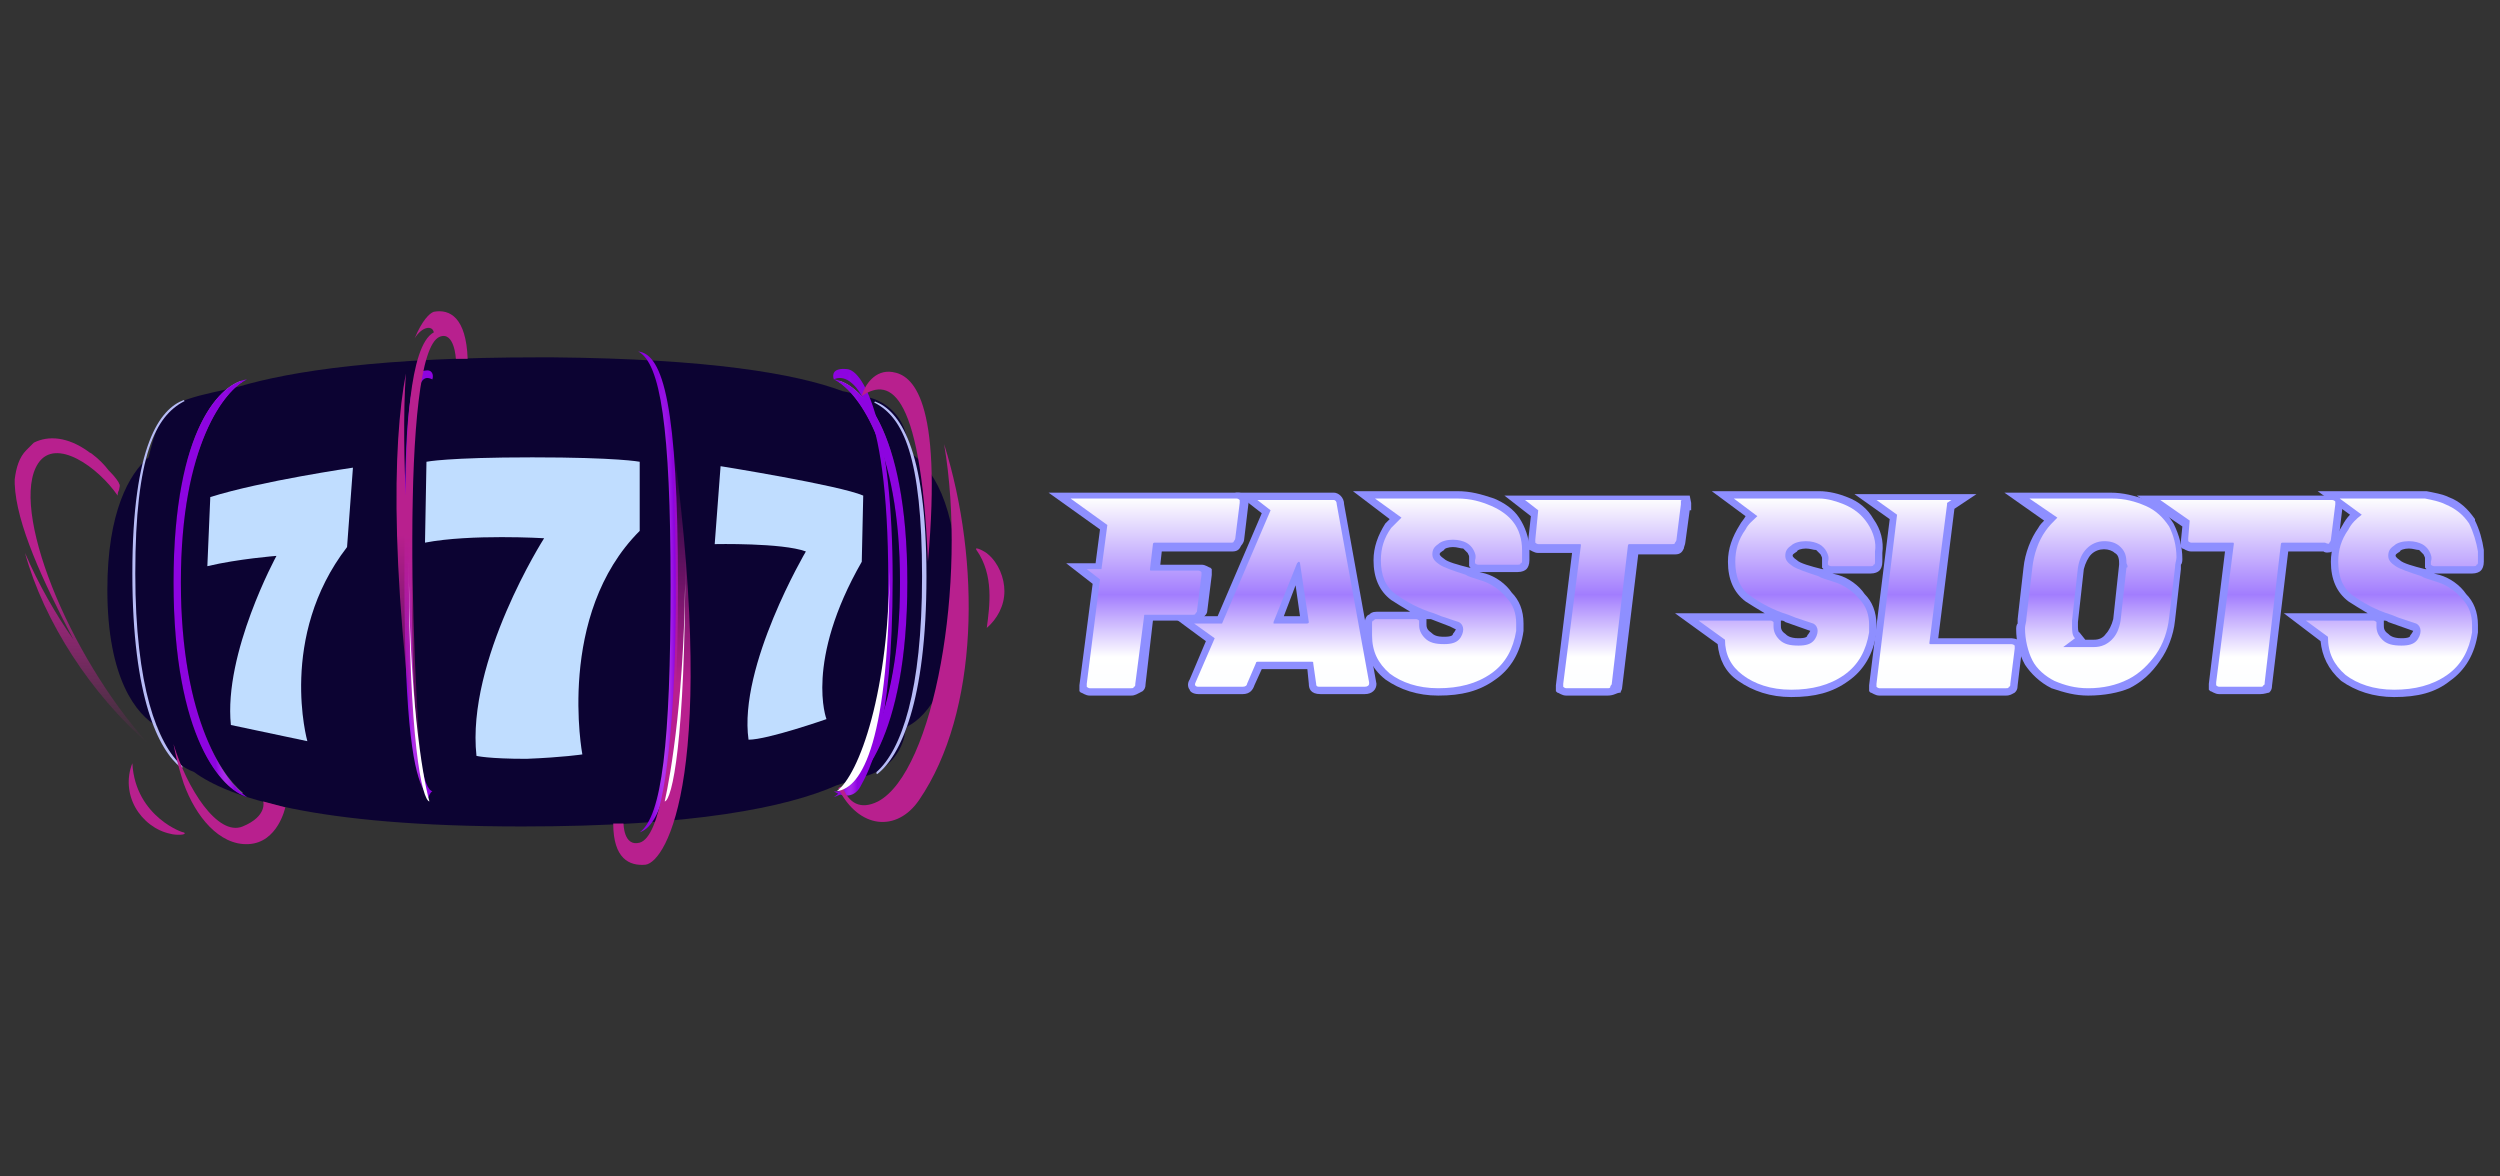 <?xml version="1.0" encoding="iso-8859-1"?>
<!-- Generator: Adobe Illustrator 27.0.0, SVG Export Plug-In . SVG Version: 6.00 Build 0)  -->
<!DOCTYPE svg PUBLIC "-//W3C//DTD SVG 1.1//EN" "http://www.w3.org/Graphics/SVG/1.1/DTD/svg11.dtd">
<svg version="1.1" id="Layer_1" xmlns:x="http://ns.adobe.com/Extensibility/1.0/" xmlns:i="http://ns.adobe.com/AdobeIllustrator/10.0/" xmlns:graph="http://ns.adobe.com/Graphs/1.0/"
	 xmlns="http://www.w3.org/2000/svg" xmlns:xlink="http://www.w3.org/1999/xlink" x="0px" y="0px" width="170px" height="80px"
	 viewBox="0 0 170 80" style="enable-background:new 0 0 170 80;" xml:space="preserve">
<rect x="0" y="0" width="170" height="80" fill="#333333" stroke="none"/>
<style type="text/css">
	.st0{fill:#8E8FFF;}
	.st1{fill:url(#SVGID_1_);}
	.st2{fill:url(#SVGID_00000137837827441545313020000017542376283458451857_);}
	.st3{fill:url(#SVGID_00000010299917760941043010000003887703897429925515_);}
	.st4{fill:url(#SVGID_00000038410448589829869990000016964729885508112782_);}
	.st5{fill:url(#SVGID_00000062899975987259192040000003625274941376761019_);}
	.st6{fill:url(#SVGID_00000160898847163079849760000012875024971189651087_);}
	.st7{fill:url(#SVGID_00000080174267784392256320000012052570381269827775_);}
	.st8{fill:url(#SVGID_00000183245384970560482040000005347066164087667353_);}
	.st9{fill:url(#SVGID_00000080886704773394901950000007968033949584956828_);}
	.st10{fill:#0C0332;}
	.st11{fill:url(#SVGID_00000045587650526132726280000010626797749972585148_);}
	.st12{fill:url(#SVGID_00000067932740442239985300000006932323054051344808_);}
	.st13{fill:#B7BCF7;}
	.st14{fill:url(#SVGID_00000178195976901941424940000010508417110571835796_);}
	.st15{fill:url(#SVGID_00000096036159807570692770000013656859182014295227_);}
	.st16{fill:url(#SVGID_00000037669585874272301900000001658897013231359417_);}
	.st17{fill:url(#SVGID_00000178925107666085721360000007201494626226821565_);}
	.st18{fill:url(#SVGID_00000124883982742540489490000009979368957996331183_);}
	.st19{fill:#B8208E;}
	.st20{fill-rule:evenodd;clip-rule:evenodd;fill:url(#SVGID_00000089563138913625926870000011830729675633060743_);}
	.st21{fill:url(#SVGID_00000121982715515571840150000001351653285998617497_);}
	.st22{fill-rule:evenodd;clip-rule:evenodd;fill:url(#SVGID_00000110432982962285816480000015621135250761442972_);}
	.st23{fill-rule:evenodd;clip-rule:evenodd;fill:#B8208E;}
	.st24{fill:url(#SVGID_00000039817586471240171180000013283819311192987305_);}
	.st25{fill:url(#SVGID_00000076576657820698804460000003186681016839638676_);}
	.st26{fill:url(#SVGID_00000024704662039930405870000010574459813092660146_);}
	.st27{fill:#C0DDFF;}
</style>
<g>
	<g>
		<g>
		</g>
	</g>
</g>
<g>
	<g>
		<g>
			<g>
				<path class="st0" d="M76.9,47.3h-2.8c-0.3,0-0.5-0.2-0.6-0.2l-0.1-0.1v-0.4l0.9-6.9l-1.8-1.4h2l0.3-2.3l-3.5-2.5h12.9
					c0.3,0,0.5,0.2,0.6,0.2l0.1,0.1v0.4l-0.3,2.5c0,0.1-0.1,0.3-0.2,0.4c-0.1,0.2-0.2,0.4-0.6,0.4h-4.8l-0.1,0.9h2.8
					c0.3,0,0.5,0.2,0.6,0.2l0.1,0.1v0.4l-0.3,2.4c0,0.2-0.1,0.3-0.2,0.4c-0.1,0.2-0.2,0.3-0.6,0.3h-2.9l-0.5,4.3
					c0,0.3-0.1,0.4-0.2,0.5C77.3,47.2,77.2,47.3,76.9,47.3z M74.4,46.3h2.2v-0.1h0.1l0.6-4.4c0-0.3,0.2-0.5,0.6-0.5h3l0.3-2h-2.9
					c-0.4,0-0.6-0.2-0.6-0.6l0.2-1.8c0-0.3,0.3-0.5,0.6-0.5h5l0.2-2h-9.4l1.5,1.1L74.4,46.3z M78.3,41.9L78.3,41.9
					C78.3,41.9,78.3,41.9,78.3,41.9z M78.9,37L78.9,37C78.9,37.1,78.9,37,78.9,37z M83.5,36.5C83.5,36.6,83.5,36.6,83.5,36.5
					L83.5,36.5L83.5,36.5z"/>
			</g>
		</g>
		<g>
			<g>
				<path class="st0" d="M92.8,47.2h-3c-0.7,0-0.8-0.4-0.8-0.7l-0.1-1h-3.1l-0.5,1.1c-0.1,0.3-0.3,0.6-0.8,0.6h-3
					c-0.4,0-0.6-0.2-0.6-0.3c-0.1-0.1-0.2-0.4,0-0.7l1.1-2.6l-2.3-1.7h3.1l3-7L84,33.5h6.7c0.3,0,0.7,0.3,0.7,0.8l2.2,12.2
					C93.6,46.9,93.3,47.2,92.8,47.2z M81.8,46.6L81.8,46.6L81.8,46.6z M90,46.4L90,46.4C90,46.4,90,46.4,90,46.4z M81.9,46.2h2.5
					l0.5-1.2c0.1-0.3,0.3-0.5,0.6-0.5h3.7c0.4,0,0.6,0.2,0.6,0.6l0.2,1.1l2.6,0l-2.1-11.7H87l0.1,0l-3.6,8.4h-0.7l0.5,0.3L81.9,46.2
					z M88.8,45.2C88.8,45.2,88.8,45.2,88.8,45.2L88.8,45.2z M88.8,42.9h-2.7l0-0.8l1.7-4.2l0.2-0.2h0.2c0.3,0,0.6,0.2,0.6,0.6
					l0.6,3.9C89.5,42.4,89.5,42.9,88.8,42.9z M88.8,41.9v0.5V41.9C88.8,41.9,88.8,41.9,88.8,41.9z M87.3,41.9h1.1l-0.3-2.1
					L87.3,41.9z M87.9,38.4C87.9,38.4,87.9,38.4,87.9,38.4L87.9,38.4z"/>
			</g>
		</g>
		<g>
			<g>
				<path class="st0" d="M97.8,47.3c-1.4,0-2.6-0.4-3.6-1.1c-1-0.8-1.4-1.8-1.4-3v-0.8c0-0.4,0.2-0.6,0.3-0.6
					c0.1-0.1,0.2-0.2,0.5-0.2h2.3c-0.5-0.3-1-0.6-1.3-0.8c-0.8-0.6-1.2-1.5-1.2-2.7c0-0.9,0.3-1.7,0.8-2.5l0.3-0.3L92,33.4h7.1
					c0.9,0,1.6,0.2,2.5,0.5l0,0c0.7,0.3,1.3,0.7,1.7,1.3c0.4,0.6,0.7,1.4,0.7,2.2v0.7c0,0.3-0.1,0.5-0.2,0.6
					c-0.1,0.1-0.3,0.2-0.6,0.2h-2.6L101,39c0.7,0.2,1.4,0.7,1.8,1.3c0.5,0.5,0.8,1.2,0.8,2.1v0.5c-0.2,1.5-0.9,2.6-1.9,3.3
					C100.6,47,99.4,47.3,97.8,47.3z M93.8,42.6v0.6c0,0.9,0.3,1.6,1,2.2c0.8,0.6,1.8,0.9,3,0.9c1.4,0,2.4-0.3,3.3-0.9
					c0.8-0.6,1.3-1.4,1.5-2.6l0-0.4c0-0.6-0.2-1.1-0.6-1.4c-0.4-0.5-0.9-0.8-1.4-1l-0.4-0.1c-0.4-0.1-0.6-0.2-0.7-0.3
					c-0.9-0.3-1.5-0.5-1.8-0.7c-0.3-0.2-0.7-0.6-0.7-1.1c0-0.5,0.2-0.8,0.6-1.1c0.3-0.3,1-0.4,1.3-0.4c0.4,0,0.8,0.1,1.1,0.3
					c0.3,0.1,0.6,0.4,0.7,0.7c0.1,0.2,0.2,0.4,0.2,0.7h2.1v-0.1h0.1v-0.4c0-0.6-0.2-1.2-0.5-1.6c-0.3-0.4-0.7-0.7-1.3-1
					c-0.8-0.3-1.4-0.5-2.1-0.5H95l1,0.7L95,36.3c-0.4,0.5-0.6,1.1-0.6,1.8c0,0.9,0.3,1.5,0.8,1.9c0.5,0.4,1.4,0.9,2.5,1.2l1.7,0.6
					c0.4,0.2,0.6,0.6,0.6,1c0,0.3-0.1,0.7-0.4,1.1c-0.4,0.4-1,0.4-1.4,0.4c-0.5,0-1.2-0.1-1.7-0.5C96.2,43.4,96,43,96,42.6H93.8z
					 M97,42.1v0.3c0,0.2,0,0.4,0.3,0.6c0.2,0.2,0.4,0.3,0.9,0.3c0.5,0,0.6-0.1,0.6-0.2c0.1-0.1,0.2-0.3,0.2-0.3l-0.4-0.2l-1.3-0.5
					C97.2,42.1,97.1,42.1,97,42.1z M93.6,42.7l-0.2,0C93.5,42.7,93.5,42.7,93.6,42.7z M100,38.8L100,38.8
					C100.1,38.8,100.1,38.8,100,38.8C100.1,38.8,100,38.8,100,38.8z M98.8,37.2c-0.3,0-0.6,0.1-0.6,0.2c-0.3,0.2-0.3,0.2-0.3,0.3
					c0,0,0,0.1,0.3,0.3c0.2,0.2,0.9,0.4,1.7,0.6l0.1,0c0,0,0,0,0,0l-0.1-0.1l0-0.6c0-0.1,0-0.1-0.1-0.3c-0.1-0.1-0.2-0.2-0.3-0.3
					C99.3,37.3,99.1,37.2,98.8,37.2z"/>
			</g>
		</g>
		<g>
			<g>
				<path class="st0" d="M109.3,47.3h-2.8c-0.3,0-0.5-0.2-0.6-0.2l-0.1-0.1v-0.4l1.1-9h-2.3c-0.3,0-0.5-0.2-0.6-0.2l-0.1-0.1v-0.4
					l0.2-1.8l-1.8-1.4h12.6l0.1,0.5v0.5l-0.1,0l-0.3,2.2c0,0.1-0.1,0.3-0.1,0.4c-0.1,0.2-0.2,0.4-0.6,0.4h-2.5l-1.1,9.1
					c0,0.1-0.1,0.2-0.1,0.3C109.9,47.1,109.8,47.3,109.3,47.3z M110,46.7C110,46.7,110,46.7,110,46.7C110,46.7,110,46.7,110,46.7z
					 M109.1,46.4C109.1,46.5,109.1,46.5,109.1,46.4L109.1,46.4C109.1,46.4,109.1,46.4,109.1,46.4z M106.8,46.3h2.3l1.1-9.3
					c0-0.3,0.3-0.5,0.6-0.5h2.7l0.2-2h-8.6l-0.2,2h2.5c0.4,0,0.6,0.2,0.6,0.6L106.8,46.3z M111.2,37.1L111.2,37.1
					C111.2,37.2,111.2,37.1,111.2,37.1z M113.5,36.6C113.5,36.7,113.5,36.7,113.5,36.6L113.5,36.6L113.5,36.6z"/>
			</g>
		</g>
		<g>
			<g>
				<path class="st0" d="M121.8,47.4c-1.4,0-2.6-0.4-3.6-1.1c-0.9-0.6-1.3-1.5-1.4-2.5l-2.9-2.1h6.1c-0.5-0.3-1-0.6-1.3-0.8
					c-0.8-0.6-1.2-1.5-1.2-2.7c0-0.9,0.3-1.7,0.8-2.5c0.1-0.2,0.3-0.4,0.4-0.6l-2.3-1.7h7.3c0.7,0,1.4,0.2,1.9,0.4
					c0.8,0.3,1.4,0.8,1.8,1.5c0.5,0.7,0.7,1.5,0.6,2.3l0,0.6c0,0.3-0.1,0.5-0.2,0.6c-0.1,0.1-0.3,0.2-0.6,0.2h-2.6l0.4,0.1
					c0.7,0.2,1.4,0.7,1.8,1.3c0.5,0.5,0.8,1.2,0.8,2.1V43c-0.2,1.5-0.9,2.6-1.9,3.3C124.6,47.1,123.4,47.4,121.8,47.4z M117,42.7
					l0.8,0.5v0.3c0,0.8,0.3,1.5,1,2c0.8,0.6,1.8,0.9,3,0.9c1.4,0,2.4-0.3,3.3-0.9c0.8-0.6,1.3-1.4,1.5-2.6l0-0.4
					c0-0.6-0.2-1.1-0.6-1.4c-0.4-0.5-0.9-0.8-1.4-1l-0.4-0.1c-0.4-0.1-0.6-0.2-0.7-0.3c-0.9-0.3-1.5-0.5-1.8-0.7
					c-0.2-0.1-0.7-0.5-0.7-1.1c0-0.5,0.2-0.8,0.6-1.1c0.3-0.3,1-0.4,1.3-0.4c0.4,0,0.8,0.1,1.1,0.3c0.3,0.1,0.6,0.4,0.7,0.7
					c0.1,0.2,0.2,0.4,0.2,0.7h2.1v-0.1h0.1v-0.4c0.1-0.5-0.1-1.1-0.4-1.6c-0.3-0.5-0.8-0.9-1.4-1.1c-0.4-0.2-1-0.4-1.5-0.4h-4.3
					l0.9,0.6l-0.4,0.4c-0.1,0.1-0.2,0.2-0.2,0.2c-0.2,0.2-0.4,0.3-0.5,0.5c-0.5,0.7-0.6,1.2-0.6,2c0,0.9,0.3,1.5,0.8,1.9
					c0.5,0.4,1.4,0.9,2.5,1.2l1.7,0.6c0.4,0.2,0.6,0.6,0.6,1c0,0.3-0.1,0.7-0.4,1.1c-0.3,0.3-0.7,0.4-1.4,0.4
					c-0.5,0-1.2-0.1-1.7-0.5c-0.3-0.3-0.5-0.7-0.5-1.2H117z M121.1,42.2v0.3c0,0.2,0,0.4,0.3,0.6c0.1,0.1,0.3,0.3,0.9,0.3
					c0.5,0,0.6-0.1,0.6-0.2c0.1-0.1,0.2-0.3,0.2-0.3l-1.7-0.6C121.3,42.2,121.2,42.2,121.1,42.2z M124,38.8L124,38.8
					C124.1,38.9,124.1,38.9,124,38.8C124.1,38.9,124,38.9,124,38.8z M122.8,37.3c-0.3,0-0.6,0.1-0.6,0.2c-0.3,0.2-0.3,0.2-0.3,0.3
					c0,0,0,0.1,0.3,0.3c0.2,0.2,0.9,0.4,1.7,0.6l0.1,0c0,0,0,0,0,0l-0.1-0.1l0-0.6c0-0.1,0-0.1-0.1-0.3c-0.1-0.1-0.2-0.2-0.3-0.3
					C123.3,37.4,123.1,37.3,122.8,37.3z"/>
			</g>
		</g>
		<g>
			<g>
				<path class="st0" d="M136.4,47.3h-8.6c-0.3,0-0.5-0.2-0.6-0.2l-0.1-0.1v-0.4l1.4-11.3l-2.4-1.7h8.3l-1.5,1l-1.1,8.8h4.9
					c0.1,0,0.4,0,0.7,0.2l0.1,0.1v0.4l-0.3,2.5c0,0.3-0.1,0.4-0.2,0.5C136.8,47.2,136.7,47.3,136.4,47.3z M128.1,46.3h8v-0.1h0.1
					l0.2-1.9h-5.2c-0.4,0-0.6-0.2-0.6-0.6l1.2-9.2h-2.7l0.4,0.3L128.1,46.3z M136.7,44.3C136.7,44.3,136.7,44.3,136.7,44.3l0-0.1
					L136.7,44.3L136.7,44.3z M136.7,43.9L136.7,43.9v-0.1V43.9z"/>
			</g>
		</g>
		<g>
			<g>
				<path class="st0" d="M153.7,47.2h-2.8c-0.3,0-0.5-0.2-0.6-0.2l-0.1-0.1v-0.4l1.1-9H149c-0.3,0-0.5-0.2-0.6-0.2l-0.1-0.1v-0.4
					l0.1-1l-3.1-2.1h13.3c0.3,0,0.5,0.2,0.6,0.2l0.1,0.1v0.4l-0.3,2.5c0,0.1,0,0.2-0.1,0.3v0.1l-0.3,0.2c-0.2,0.1-0.5,0.1-0.6,0
					h-2.4l-1.1,9.1c0,0.3-0.1,0.4-0.2,0.5C154.2,47.1,154,47.2,153.7,47.2z M153.5,46.4C153.5,46.4,153.5,46.4,153.5,46.4
					L153.5,46.4z M151.2,46.2h2.2v-0.1h0.1l1.1-9.2c0-0.3,0.3-0.5,0.6-0.5h2.8l0.2-1.9h-9.8l0.9,0.7l-0.1,1.2h2.5
					c0.4,0,0.6,0.2,0.6,0.6L151.2,46.2z M155.6,37L155.6,37C155.6,37.1,155.6,37,155.6,37z"/>
			</g>
		</g>
		<g>
			<g>
				<path class="st0" d="M162.8,47.4c-1.4,0-2.6-0.4-3.6-1.1c-0.9-0.8-1.3-1.7-1.4-2.7l-2.5-1.9h5.7c-0.5-0.3-1-0.6-1.3-0.8
					c-0.8-0.6-1.2-1.5-1.2-2.7c0-0.9,0.3-1.7,0.8-2.5c0.1-0.2,0.3-0.5,0.5-0.7l-2.2-1.6l7.4,0c0.5,0.1,1.1,0.2,1.5,0.4
					c0.8,0.3,1.3,0.8,1.8,1.5l0,0.1c0.3,0.6,0.5,1.3,0.6,2l0,0.8c0,0.3-0.1,0.5-0.2,0.6c-0.1,0.1-0.3,0.2-0.6,0.2h-2.6l0.4,0.1
					c0.7,0.2,1.4,0.7,1.8,1.3c0.5,0.5,0.8,1.2,0.8,2.1V43c-0.2,1.5-0.9,2.6-1.9,3.3C165.6,47.1,164.4,47.4,162.8,47.4z M158.3,42.7
					l0.5,0.3v0.3c0,0.9,0.3,1.6,1,2.2c0.8,0.6,1.8,0.9,3,0.9c1.4,0,2.4-0.3,3.3-0.9c0.8-0.6,1.3-1.4,1.5-2.6l0-0.4
					c0-0.6-0.2-1.1-0.6-1.4c-0.4-0.5-0.9-0.8-1.4-1l-0.4-0.1c-0.4-0.1-0.6-0.2-0.7-0.3c-0.9-0.3-1.5-0.5-1.8-0.7
					c-0.2-0.1-0.7-0.5-0.7-1.1c0-0.5,0.2-0.8,0.6-1.1c0.3-0.3,1-0.4,1.3-0.4c0.4,0,0.8,0.1,1.1,0.3c0.3,0.1,0.6,0.4,0.7,0.7
					c0.1,0.2,0.2,0.4,0.2,0.7h2.1v-0.1h0.1v-0.4c-0.1-0.5-0.3-1.2-0.5-1.6c-0.3-0.5-0.8-0.8-1.4-1.1c-0.4-0.2-0.8-0.3-1.3-0.4h-4.2
					l0.8,0.6l-0.5,0.4c-0.4,0.3-0.6,0.5-0.8,0.8c-0.5,0.7-0.6,1.2-0.6,2c0,0.9,0.3,1.5,0.8,1.9c0.5,0.4,1.4,0.9,2.5,1.2l1.7,0.6
					c0.4,0.2,0.6,0.6,0.6,1c0,0.3-0.1,0.7-0.4,1.1c-0.3,0.3-0.7,0.4-1.4,0.4c-0.5,0-1.2-0.1-1.7-0.5c-0.3-0.3-0.5-0.7-0.5-1.2H158.3
					z M162.1,42.2v0.3c0,0.2,0,0.4,0.3,0.6c0.1,0.1,0.3,0.3,0.9,0.3c0.5,0,0.6-0.1,0.6-0.2c0.1-0.1,0.2-0.3,0.2-0.3l-1.7-0.6
					C162.3,42.2,162.2,42.2,162.1,42.2z M165,38.8L165,38.8C165.1,38.9,165.1,38.9,165,38.8L165,38.8C165.1,38.9,165,38.9,165,38.8z
					 M163.8,37.3c-0.3,0-0.6,0.1-0.6,0.2c-0.3,0.2-0.3,0.2-0.3,0.3c0,0,0,0.1,0.3,0.3c0.2,0.2,0.9,0.4,1.7,0.6l0.1,0c0,0,0,0,0,0
					l-0.1-0.1l0-0.6c0-0.1,0-0.1-0.1-0.3c-0.1-0.1-0.2-0.2-0.3-0.3C164.3,37.4,164.1,37.3,163.8,37.3z"/>
			</g>
		</g>
		<g>
			<g>
				<path class="st0" d="M142,47.3c-0.9,0-1.6-0.2-2.5-0.5c-0.8-0.4-1.4-1-1.8-1.6c-0.4-0.7-0.6-1.6-0.6-2.4c0-0.1,0-0.3,0.1-0.4
					c0-0.1,0-0.2,0-0.3l0.4-3.5c0.1-1,0.5-2,1-2.7c0.1-0.2,0.3-0.4,0.4-0.5l-2.7-1.9h7.2c0.9,0,1.6,0.2,2.5,0.5l0,0
					c0.7,0.3,1.3,0.8,1.8,1.6c0.4,0.8,0.6,1.6,0.6,2.4c0,0.1,0,0.3-0.1,0.4c0,0.1,0,0.2,0,0.3l-0.4,3.5c-0.1,1-0.5,2-1,2.7
					c-0.6,0.9-1.3,1.5-2.1,1.9C144.1,47.1,143.1,47.3,142,47.3z M139.6,34.4l1.1,0.7l-0.4,0.4c-0.3,0.3-0.6,0.6-0.7,0.8
					c-0.4,0.6-0.7,1.4-0.8,2.3l-0.4,3.4c0,0.2,0,0.3-0.1,0.5c0,0.1,0,0.1,0,0.2c0,0.7,0.2,1.4,0.4,2c0.2,0.4,0.7,0.9,1.3,1.2
					c0.7,0.3,1.4,0.4,2.1,0.4c0.9,0,1.8-0.2,2.5-0.5c0.7-0.3,1.2-0.8,1.7-1.5c0.4-0.6,0.7-1.4,0.8-2.3l0.4-3.4c0-0.2,0-0.3,0.1-0.5
					c0-0.1,0-0.1,0-0.2c0-0.7-0.2-1.3-0.4-1.9c-0.4-0.5-0.8-0.9-1.3-1.2c-0.8-0.3-1.4-0.5-2.1-0.5H139.6z M142.4,44.5h-3.6l1.7-1.2
					c-0.1-0.2-0.1-0.5-0.1-0.8v-0.3l0.4-3.7c0.1-0.7,0.4-1.2,0.7-1.6c0.4-0.4,1-0.6,1.6-0.6c0.6,0,1.1,0.2,1.5,0.5
					c0.4,0.4,0.5,0.8,0.5,1.3c0.1,0.2,0.1,0.4,0,0.6l0,0l-0.4,3.4c-0.1,0.7-0.4,1.2-0.7,1.6C143.5,44.3,143,44.5,142.4,44.5z
					 M141.8,43.5h0.6c0.3,0,0.6-0.1,0.8-0.4c0.2-0.2,0.4-0.6,0.5-1l0.4-3.7l0-0.1c0-0.4-0.1-0.6-0.3-0.7c-0.3-0.3-1.1-0.4-1.6,0.1
					c-0.2,0.2-0.4,0.6-0.5,1l-0.4,3.6l0,0.2c0,0.2,0,0.5,0.1,0.5L141.8,43.5L141.8,43.5z"/>
			</g>
		</g>
		
			<linearGradient id="SVGID_1_" gradientUnits="userSpaceOnUse" x1="78.55" y1="13.912" x2="78.55" y2="26.96" gradientTransform="matrix(1 0 0 1 0 20)">
			<stop  offset="0" style="stop-color:#FEFEFE"/>
			<stop  offset="0.5" style="stop-color:#A27DFE"/>
			<stop  offset="0.825" style="stop-color:#FFFFFF"/>
			<stop  offset="1" style="stop-color:#FCFDFF"/>
		</linearGradient>
		<path class="st1" d="M81.4,41.5l0.3-2.4c0-0.1,0-0.2,0-0.2s-0.1-0.1-0.2-0.1h-3.2c-0.1,0-0.1,0-0.1-0.1l0.2-1.7
			c0-0.1,0.1-0.1,0.1-0.1h5.2c0.1,0,0.2,0,0.2-0.1c0,0,0.1-0.1,0.1-0.2l0.3-2.4c0-0.1,0-0.2,0-0.2s-0.1-0.1-0.2-0.1h-8.4h-0.1h-2.8
			l2.5,1.8l-0.4,3h-1l0.9,0.7l-0.9,7.1c0,0.1,0,0.2,0,0.2s0.1,0.1,0.2,0.1h2.8c0.1,0,0.2,0,0.2-0.1c0.1,0,0.1-0.1,0.1-0.2l0.6-4.6
			c0-0.1,0-0.1,0.1-0.1h3.2c0.1,0,0.2,0,0.2-0.1C81.4,41.6,81.4,41.6,81.4,41.5L81.4,41.5z"/>
		
			<linearGradient id="SVGID_00000088127747949506050270000008660710673348336513_" gradientUnits="userSpaceOnUse" x1="87.15" y1="13.912" x2="87.15" y2="26.96" gradientTransform="matrix(1 0 0 1 0 20)">
			<stop  offset="0" style="stop-color:#FEFEFE"/>
			<stop  offset="0.5" style="stop-color:#A27DFE"/>
			<stop  offset="0.825" style="stop-color:#FFFFFF"/>
			<stop  offset="1" style="stop-color:#FCFDFF"/>
		</linearGradient>
		<path style="fill:url(#SVGID_00000088127747949506050270000008660710673348336513_);" d="M90.7,34h-3.8l0,0h-1.4l0.9,0.7l-3.3,7.7
			h-1.9l1.4,1l-1.3,3c-0.1,0.2,0,0.3,0.2,0.3h3c0.2,0,0.3-0.1,0.3-0.2l0.6-1.4c0-0.1,0.1-0.1,0.1-0.1h3.7c0.1,0,0.1,0,0.1,0.1
			l0.2,1.4c0,0.2,0.1,0.2,0.3,0.2h3c0.2,0,0.3-0.1,0.3-0.2v-0.1l-2.2-12.1C90.9,34.1,90.8,34,90.7,34L90.7,34z M88.8,42.4h-1.7l0,0
			h-0.5v-0.1l1.6-4l0.1-0.1c0,0,0.1,0,0.1,0.1l0.6,4C89,42.4,88.9,42.4,88.8,42.4L88.8,42.4z"/>
		
			<linearGradient id="SVGID_00000150080002026726146260000013320864525976516512_" gradientUnits="userSpaceOnUse" x1="98.4" y1="13.912" x2="98.4" y2="26.96" gradientTransform="matrix(1 0 0 1 0 20)">
			<stop  offset="0" style="stop-color:#FEFEFE"/>
			<stop  offset="0.5" style="stop-color:#A27DFE"/>
			<stop  offset="0.825" style="stop-color:#FFFFFF"/>
			<stop  offset="1" style="stop-color:#FCFDFF"/>
		</linearGradient>
		<path style="fill:url(#SVGID_00000150080002026726146260000013320864525976516512_);" d="M101.4,34.4c-0.7-0.3-1.4-0.5-2.3-0.5
			c-0.1,0-0.3,0-0.4,0h-5.2l1.8,1.3c-0.2,0.2-0.5,0.5-0.7,0.7c-0.5,0.7-0.7,1.4-0.7,2.2c0,1,0.3,1.8,1,2.3s1.6,1,2.6,1.3l0.5,0.2
			c0.6,0.2,0.9,0.3,1.2,0.4c0.2,0.1,0.3,0.3,0.3,0.5s-0.1,0.5-0.3,0.7c-0.2,0.2-0.5,0.3-1,0.3c-0.6,0-1-0.1-1.3-0.4
			c-0.3-0.3-0.4-0.6-0.4-0.9v-0.1c0-0.1,0-0.2,0-0.2s-0.1-0.1-0.2-0.1h-2.7c-0.1,0-0.1,0-0.2,0.1c-0.1,0-0.1,0.1-0.1,0.2v0.3
			c0,0.2,0,0.4,0,0.5c0,1.1,0.4,1.9,1.2,2.6c0.8,0.6,1.9,1,3.3,1s2.6-0.3,3.6-1s1.5-1.7,1.7-2.9c0-0.2,0-0.4,0-0.5
			c0-0.7-0.2-1.3-0.7-1.8c-0.4-0.5-1-0.9-1.6-1.1c-0.6-0.2-1-0.3-1.1-0.4c-0.9-0.3-1.5-0.5-1.8-0.7s-0.5-0.4-0.5-0.7
			s0.1-0.5,0.4-0.7c0.2-0.2,0.6-0.3,1-0.3s0.7,0.1,0.9,0.2c0.2,0.1,0.4,0.3,0.5,0.5s0.2,0.4,0.1,0.7l0,0c0,0.1,0,0.2,0,0.2
			s0.1,0.1,0.2,0.1h2.7c0.1,0,0.2,0,0.2-0.1c0.1,0,0.1-0.1,0.1-0.2v-0.2c0-0.2,0-0.4,0-0.5c0-0.7-0.2-1.4-0.6-1.9
			C102.6,35.1,102.1,34.7,101.4,34.4L101.4,34.4z"/>
		
			<linearGradient id="SVGID_00000065795554049116864190000015036680014332761521_" gradientUnits="userSpaceOnUse" x1="109.037" y1="13.912" x2="109.037" y2="26.96" gradientTransform="matrix(1 0 0 1 0 20)">
			<stop  offset="0" style="stop-color:#FEFEFE"/>
			<stop  offset="0.5" style="stop-color:#A27DFE"/>
			<stop  offset="0.825" style="stop-color:#FFFFFF"/>
			<stop  offset="1" style="stop-color:#FCFDFF"/>
		</linearGradient>
		<path style="fill:url(#SVGID_00000065795554049116864190000015036680014332761521_);" d="M114.3,34H105l0,0h-1.3l0.9,0.7l-0.2,2
			c0,0.1,0,0.2,0,0.2s0.1,0.1,0.2,0.1h2.8c0.1,0,0.1,0,0.1,0.1l-1.2,9.4c0,0.1,0,0.2,0,0.2s0.1,0.1,0.2,0.1h2.8c0.1,0,0.2,0,0.2-0.1
			s0.1-0.1,0.1-0.2l1.1-9.4c0-0.1,0.1-0.1,0.1-0.1h2.9c0.1,0,0.2,0,0.2-0.1c0,0,0.1-0.1,0.1-0.2l0.3-2.4
			C114.3,34.2,114.3,34.1,114.3,34C114.4,34.1,114.4,34,114.3,34z"/>
		
			<linearGradient id="SVGID_00000149370365314746664900000012126530106770801290_" gradientUnits="userSpaceOnUse" x1="121.513" y1="13.912" x2="121.513" y2="26.96" gradientTransform="matrix(1 0 0 1 0 20)">
			<stop  offset="0" style="stop-color:#FEFEFE"/>
			<stop  offset="0.5" style="stop-color:#A27DFE"/>
			<stop  offset="0.825" style="stop-color:#FFFFFF"/>
			<stop  offset="1" style="stop-color:#FCFDFF"/>
		</linearGradient>
		<path style="fill:url(#SVGID_00000149370365314746664900000012126530106770801290_);" d="M127,35.6c-0.4-0.6-0.9-1-1.6-1.3
			c-0.5-0.2-1.1-0.4-1.7-0.4l0,0h-0.2c-0.1,0-0.3,0-0.4,0s-0.3,0-0.4,0h-4.8l1.6,1.2c-0.3,0.3-0.6,0.5-0.8,0.9
			c-0.5,0.7-0.7,1.4-0.7,2.2c0,1,0.3,1.8,1,2.3s1.6,1,2.6,1.3l0.5,0.2c0.6,0.2,0.9,0.3,1.2,0.4c0.2,0.1,0.3,0.3,0.3,0.5
			s-0.1,0.5-0.3,0.7c-0.2,0.2-0.5,0.3-1,0.3c-0.6,0-1-0.1-1.3-0.4c-0.3-0.3-0.4-0.6-0.4-0.9v-0.1c0-0.1,0-0.2,0-0.2
			s-0.1-0.1-0.2-0.1h-0.7l0,0h-4.2l1.8,1.3c0,1,0.4,1.8,1.2,2.4c0.8,0.6,1.9,1,3.3,1s2.6-0.3,3.6-1s1.5-1.7,1.7-2.9
			c0-0.2,0-0.4,0-0.5c0-0.7-0.2-1.3-0.7-1.8c-0.4-0.5-1-0.9-1.6-1.1c-0.6-0.2-1-0.3-1.1-0.4c-0.9-0.3-1.5-0.5-1.8-0.7
			s-0.5-0.4-0.5-0.7s0.1-0.5,0.4-0.7c0.2-0.2,0.6-0.3,1-0.3s0.7,0.1,0.9,0.2c0.2,0.1,0.4,0.3,0.5,0.5s0.2,0.4,0.1,0.7l0,0
			c0,0.1,0,0.2,0,0.2s0.1,0.1,0.2,0.1h2.7c0.1,0,0.2,0,0.2-0.1c0.1,0,0.1-0.1,0.1-0.2V38c0-0.2,0-0.4,0-0.5
			C127.6,36.9,127.4,36.2,127,35.6L127,35.6z"/>
		
			<linearGradient id="SVGID_00000163790804599265133340000017456190367517542277_" gradientUnits="userSpaceOnUse" x1="132.3" y1="13.912" x2="132.3" y2="26.96" gradientTransform="matrix(1 0 0 1 0 20)">
			<stop  offset="0" style="stop-color:#FEFEFE"/>
			<stop  offset="0.5" style="stop-color:#A27DFE"/>
			<stop  offset="0.825" style="stop-color:#FFFFFF"/>
			<stop  offset="1" style="stop-color:#FCFDFF"/>
		</linearGradient>
		<path style="fill:url(#SVGID_00000163790804599265133340000017456190367517542277_);" d="M136.7,43.8h-5.4c-0.1,0-0.1,0-0.1-0.1
			l1.2-9.4v-0.1l0.3-0.2h-0.5l0,0h-2.8l0,0h-1.8l1.4,1l-1.4,11.5c0,0.1,0,0.2,0,0.2s0.1,0.1,0.2,0.1h8.6c0.1,0,0.2,0,0.2-0.1
			c0.1,0,0.1-0.1,0.1-0.2l0.3-2.4c0-0.1,0-0.2,0-0.2C136.9,43.8,136.8,43.8,136.7,43.8z"/>
		
			<linearGradient id="SVGID_00000134959605910248824880000008480029416484250269_" gradientUnits="userSpaceOnUse" x1="152.85" y1="13.912" x2="152.85" y2="26.96" gradientTransform="matrix(1 0 0 1 0 20)">
			<stop  offset="0" style="stop-color:#FEFEFE"/>
			<stop  offset="0.5" style="stop-color:#A27DFE"/>
			<stop  offset="0.825" style="stop-color:#FFFFFF"/>
			<stop  offset="1" style="stop-color:#FCFDFF"/>
		</linearGradient>
		<path style="fill:url(#SVGID_00000134959605910248824880000008480029416484250269_);" d="M158.4,36.9c0,0,0.1-0.1,0.1-0.2l0.3-2.4
			c0-0.1,0-0.2,0-0.2s-0.1-0.1-0.2-0.1h-9.3l0,0h-2.4l2,1.4l-0.1,1.2c0,0.1,0,0.2,0,0.2s0.1,0.1,0.2,0.1h2.8c0.1,0,0.1,0,0.1,0.1
			l-1.2,9.4c0,0.1,0,0.2,0,0.2s0.1,0.1,0.2,0.1h2.8c0.1,0,0.2,0,0.2-0.1c0.1,0,0.1-0.1,0.1-0.2l1.1-9.4c0-0.1,0.1-0.1,0.1-0.1h2.9
			C158.3,37,158.4,37,158.4,36.9z"/>
		
			<linearGradient id="SVGID_00000090283575695577284180000004641283529830639551_" gradientUnits="userSpaceOnUse" x1="162.65" y1="13.912" x2="162.65" y2="26.96" gradientTransform="matrix(1 0 0 1 0 20)">
			<stop  offset="0" style="stop-color:#FEFEFE"/>
			<stop  offset="0.5" style="stop-color:#A27DFE"/>
			<stop  offset="0.825" style="stop-color:#FFFFFF"/>
			<stop  offset="1" style="stop-color:#FCFDFF"/>
		</linearGradient>
		<path style="fill:url(#SVGID_00000090283575695577284180000004641283529830639551_);" d="M167.9,35.6c-0.4-0.6-0.9-1-1.6-1.3
			c-0.4-0.2-0.9-0.3-1.4-0.4h0.1h-0.5c-0.1,0-0.3,0-0.4,0c-0.1,0-0.3,0-0.4,0h-4.6l1.5,1.1c-0.4,0.3-0.7,0.6-0.9,1
			c-0.5,0.7-0.7,1.4-0.7,2.2c0,1,0.3,1.8,1,2.3s1.6,1,2.6,1.3l0.5,0.2c0.6,0.2,0.9,0.3,1.2,0.4c0.2,0.1,0.3,0.3,0.3,0.5
			s-0.1,0.5-0.3,0.7s-0.5,0.3-1,0.3c-0.6,0-1-0.1-1.3-0.4c-0.3-0.3-0.4-0.6-0.4-0.9v-0.1c0-0.1,0-0.2,0-0.2s-0.1-0.1-0.2-0.1H161
			l0,0h-4.2l1.5,1.1c0,1.1,0.4,1.9,1.2,2.6c0.8,0.6,1.9,1,3.3,1c1.4,0,2.6-0.3,3.6-1s1.5-1.7,1.7-2.9c0-0.2,0-0.4,0-0.5
			c0-0.7-0.2-1.3-0.7-1.8c-0.4-0.5-1-0.9-1.6-1.1c-0.6-0.2-1-0.3-1.1-0.4c-0.9-0.3-1.5-0.5-1.8-0.7s-0.5-0.4-0.5-0.7
			s0.1-0.5,0.4-0.7c0.2-0.2,0.6-0.3,1-0.3s0.7,0.1,0.9,0.2c0.2,0.1,0.4,0.3,0.5,0.5s0.2,0.4,0.1,0.7l0,0c0,0.1,0,0.2,0,0.2
			s0.1,0.1,0.2,0.1h2.7c0.1,0,0.2,0,0.2-0.1c0.1,0,0.1-0.1,0.1-0.2V38c0-0.2,0-0.4,0-0.5C168.4,36.9,168.2,36.2,167.9,35.6
			L167.9,35.6z"/>
		
			<linearGradient id="SVGID_00000133488399448015559790000014492351446706826889_" gradientUnits="userSpaceOnUse" x1="142.85" y1="13.912" x2="142.85" y2="26.96" gradientTransform="matrix(1 0 0 1 0 20)">
			<stop  offset="0" style="stop-color:#FEFEFE"/>
			<stop  offset="0.5" style="stop-color:#A27DFE"/>
			<stop  offset="0.825" style="stop-color:#FFFFFF"/>
			<stop  offset="1" style="stop-color:#FCFDFF"/>
		</linearGradient>
		<path style="fill:url(#SVGID_00000133488399448015559790000014492351446706826889_);" d="M145.9,34.4c-0.7-0.3-1.4-0.5-2.3-0.5
			c-0.1,0-0.3,0-0.4,0H138l1.9,1.3c-0.3,0.3-0.6,0.6-0.8,0.9c-0.5,0.7-0.8,1.6-0.9,2.5l-0.4,3.4c0,0.3-0.1,0.5-0.1,0.7
			c0,0.8,0.2,1.6,0.5,2.2s0.9,1.1,1.5,1.4c0.7,0.3,1.4,0.5,2.3,0.5c1,0,1.9-0.2,2.7-0.6c0.8-0.4,1.4-1,1.9-1.7s0.8-1.6,0.9-2.5
			l0.4-3.4c0-0.3,0.1-0.5,0.1-0.7c0-0.8-0.2-1.5-0.5-2.1C147.1,35.2,146.6,34.7,145.9,34.4L145.9,34.4z M144.6,38.6l-0.4,3.6
			c-0.1,0.6-0.3,1-0.6,1.3s-0.7,0.5-1.2,0.5l0,0h-2.1l0.8-0.6c-0.2-0.2-0.2-0.5-0.2-0.9c0-0.1,0-0.3,0-0.3l0.4-3.6
			c0.1-0.6,0.3-1,0.6-1.3s0.7-0.5,1.2-0.5c0.4,0,0.8,0.1,1.1,0.4c0.3,0.3,0.4,0.6,0.4,1.1C144.7,38.5,144.7,38.6,144.6,38.6z"/>
	</g>
	<path class="st10" d="M65.1,40.1c0-5.9-1.8-8.4-3.2-9.3c-0.1-0.5-0.2-0.9-0.3-1.3c-0.3-1.2-1.3-2.2-2.6-2.5
		c-0.5-0.1-1.1-0.3-1.7-0.4c-3.2-1.2-9.1-2.2-19.7-2.3c-0.2,0-0.4,0-0.7,0c0,0-0.1,0-0.1,0c-0.1,0-0.1,0-0.2,0
		c-10.5,0-16.7,0.9-20.4,2c-1.3,0.3-2.4,0.5-3.3,0.8c-1,0.3-1.8,1-2.2,2c-0.2,0.5-0.4,1.2-0.6,2c-1.3,1.1-2.8,3.7-2.8,9
		c0,6.1,2,8.5,3.4,9.3c0.2,0.6,0.5,1.1,0.7,1.5c0.4,0.8,1,1.3,1.8,1.6c2.3,1.7,8.1,3.7,22.3,3.7c11.7,0,18-1.3,21.4-2.8
		c0.9-0.3,1.6-0.5,2.2-0.7c1.2-0.4,2.1-1.4,2.4-2.6c0-0.2,0.1-0.5,0.2-0.7C63.1,48.7,65.1,46.3,65.1,40.1z"/>
	
		<linearGradient id="SVGID_00000023239319975456748650000004672163117074808714_" gradientUnits="userSpaceOnUse" x1="14.15" y1="5.763" x2="14.15" y2="34.148" gradientTransform="matrix(1 0 0 1 0 20)">
		<stop  offset="0" style="stop-color:#D4CACD"/>
		<stop  offset="0.25" style="stop-color:#000000"/>
		<stop  offset="0.76" style="stop-color:#000000"/>
		<stop  offset="1" style="stop-color:#737373"/>
	</linearGradient>
	<path style="fill:url(#SVGID_00000023239319975456748650000004672163117074808714_);" d="M12.3,39.6c0-8.6,2.5-12.5,4.1-13.6
		c0.1,0,0-0.1,0-0.1c-1.8,0.6-4.6,4-4.6,13.7s2.8,13.5,4.6,14.4c0.1,0,0.1-0.1,0.1-0.1C14.8,52.5,12.3,48.2,12.3,39.6z"/>
	<g>
		
			<radialGradient id="SVGID_00000006669957213325870580000018323887130891391112_" cx="109.708" cy="117.57" r="0.787" gradientTransform="matrix(1.367545e-15 22.334 -0.972 5.951655e-17 129.614 -2406.843)" gradientUnits="userSpaceOnUse">
			<stop  offset="0" style="stop-color:#CA56FA"/>
			<stop  offset="1" style="stop-color:#8D04E0"/>
		</radialGradient>
		<path style="fill:url(#SVGID_00000006669957213325870580000018323887130891391112_);" d="M12.3,39.6c0-9.4,3-13.1,4.5-13.8
			c-1.7,0.2-5,3.2-5,13.8s3.3,14.1,5,14.6C15.3,53.2,12.3,49,12.3,39.6z"/>
	</g>
	<path class="st13" d="M9.2,39c0-8.1,1.4-10.7,3.3-11.7c0.1,0,0-0.1,0-0.1C10.9,27.8,9,30.2,9,39c0,8.5,1.8,12,3.3,13.2
		c0.1,0.1,0.1,0,0.1-0.1C10.7,50.6,9.2,46.7,9.2,39z"/>
	<path class="st13" d="M62.7,39.2c0-8.2-1.3-10.8-3.2-11.8c-0.1,0,0-0.1,0-0.1c1.6,0.6,3.5,3,3.5,11.9c0,8.6-1.8,12.2-3.3,13.4
		c-0.1,0.1-0.1,0-0.1-0.1C61.3,51,62.7,47,62.7,39.2z"/>
	
		<linearGradient id="SVGID_00000101801629619739659420000007380920955122559422_" gradientUnits="userSpaceOnUse" x1="59.35" y1="5.763" x2="59.35" y2="34.148" gradientTransform="matrix(1 0 0 1 0 20)">
		<stop  offset="0" style="stop-color:#D4CACD"/>
		<stop  offset="0.25" style="stop-color:#000000"/>
		<stop  offset="0.76" style="stop-color:#000000"/>
		<stop  offset="1" style="stop-color:#737373"/>
	</linearGradient>
	<path style="fill:url(#SVGID_00000101801629619739659420000007380920955122559422_);" d="M61.2,39.6c0-8.6-2.5-12.5-4.1-13.6
		c-0.1,0,0-0.1,0-0.1c1.8,0.6,4.6,4,4.6,13.7S58.9,53.1,57.1,54C57,54,57,53.9,57,53.9C58.6,52.5,61.2,48.2,61.2,39.6z"/>
	<g>
		
			<radialGradient id="SVGID_00000159431904379587399030000005698369841489545144_" cx="109.708" cy="129.481" r="0.787" gradientTransform="matrix(1.367545e-15 22.334 -0.972 5.951655e-17 183.978 -2406.843)" gradientUnits="userSpaceOnUse">
			<stop  offset="0" style="stop-color:#CA56FA"/>
			<stop  offset="1" style="stop-color:#8D04E0"/>
		</radialGradient>
		<path style="fill:url(#SVGID_00000159431904379587399030000005698369841489545144_);" d="M61.2,39.6c0-9.4-3-13.1-4.5-13.8
			c1.7,0.2,5,3.2,5,13.8s-3.3,14.1-5,14.6C58.2,53.2,61.2,49,61.2,39.6z"/>
	</g>
	<g>
		
			<radialGradient id="SVGID_00000162340669299407445560000001564105868254090934_" cx="109.739" cy="114.11" r="0.787" gradientTransform="matrix(1.585213e-15 25.889 -1.076 6.589335e-17 167.849 -2796.806)" gradientUnits="userSpaceOnUse">
			<stop  offset="0" style="stop-color:#CA56FA"/>
			<stop  offset="1" style="stop-color:#8D04E0"/>
		</radialGradient>
		<path style="fill:url(#SVGID_00000162340669299407445560000001564105868254090934_);" d="M45.6,39.8c0-10.8-0.7-15.1-2.2-15.9
			c1.7,0.2,2.7,3.7,2.7,15.9S45.2,56,43.5,56.6C45,55.5,45.6,50.6,45.6,39.8z"/>
	</g>
	<g>
		
			<radialGradient id="SVGID_00000018208152587188990460000002658207783499397815_" cx="109.718" cy="160.673" r="0.787" gradientTransform="matrix(1.408203e-15 22.998 -0.783 4.793004e-17 183.588 -2480.052)" gradientUnits="userSpaceOnUse">
			<stop  offset="0" style="stop-color:#CA56FA"/>
			<stop  offset="1" style="stop-color:#8D04E0"/>
		</radialGradient>
		<path style="fill:url(#SVGID_00000018208152587188990460000002658207783499397815_);" d="M60.4,39.4c0-12.3-2.5-14.2-3.7-13.6
			c-0.1-0.3-0.1-0.8,0.9-0.7c1.2,0.1,3.1,4,3.1,14.3s-1.6,13-2.2,14.1l0,0c-0.5,0.9-1.4,0.6-1.8,0.3C57.9,54.1,60.4,51.7,60.4,39.4z
			"/>
	</g>
	<g>
		
			<radialGradient id="SVGID_00000176739705508165135780000001706396253888127368_" cx="109.718" cy="150.477" r="0.787" gradientTransform="matrix(1.408203e-15 22.998 -0.783 4.793004e-17 146.111 -2480.052)" gradientUnits="userSpaceOnUse">
			<stop  offset="0" style="stop-color:#CA56FA"/>
			<stop  offset="1" style="stop-color:#8D04E0"/>
		</radialGradient>
		<path style="fill:url(#SVGID_00000176739705508165135780000001706396253888127368_);" d="M28,39.4c0-12.3,0.2-14.2,1.4-13.6
			c0.1-0.3,0-0.7-0.5-0.6c-1.2,0.1-1.4,3.9-1.4,14.2s0.7,13.2,1.3,14.3c0.5,0.9,0.2,0.4,0.6,0.1C28.9,53.7,28,51.7,28,39.4z"/>
	</g>
	<g>
		<path class="st19" d="M16.5,56.2c-1.7,0.7-3.8-2.6-4.7-5.6c0,0,0.2,1.2,0.7,2.7c0.8,2.2,2.4,4.2,4.4,4.1s2.5-2.5,2.5-2.5l-1.5-0.4
			C17.9,54.5,18.2,55.5,16.5,56.2z"/>
	</g>
	<g>
		
			<linearGradient id="SVGID_00000013915892241662077690000009309567013025490869_" gradientUnits="userSpaceOnUse" x1="5.55" y1="9.818" x2="5.55" y2="30.567" gradientTransform="matrix(1 0 0 1 0 20)">
			<stop  offset="0.455" style="stop-color:#B8208E"/>
			<stop  offset="1" style="stop-color:#B8208E;stop-opacity:0"/>
		</linearGradient>
		<path style="fill-rule:evenodd;clip-rule:evenodd;fill:url(#SVGID_00000013915892241662077690000009309567013025490869_);" d="
			M2.3,30.1c-0.2,0.2-0.3,0.3-0.5,0.5c-0.5,0.5-0.7,1.2-0.8,2c0,0.1,0,0.2,0,0.3c0.1,2.7,1.9,6.6,4,10.6c-1.2-1.7-2.4-3.8-3.3-5.9
			c1.3,4.7,4.5,9.6,8.4,13c-5.5-6.1-9.5-16.1-7.5-19.1c1.2-1.8,4.1,0.3,5.4,2.2c0-0.1,0-0.2,0.1-0.4c0-0.1,0.1-0.3,0-0.4
			c0-0.1-0.3-0.5-0.6-0.8L7.4,32c-0.3-0.4-0.7-0.8-1.1-1.1c-0.1-0.1-0.2-0.1-0.3-0.2l0,0C4.6,29.7,3.3,29.6,2.3,30.1z"/>
	</g>
	<g>
		
			<linearGradient id="SVGID_00000173858761642786798740000016761536469023479974_" gradientUnits="userSpaceOnUse" x1="44.331" y1="40.187" x2="44.331" y2="10.386" gradientTransform="matrix(1 0 0 1 0 20)">
			<stop  offset="0.455" style="stop-color:#B8208E"/>
			<stop  offset="1" style="stop-color:#B8208E;stop-opacity:0"/>
		</linearGradient>
		<path style="fill:url(#SVGID_00000173858761642786798740000016761536469023479974_);" d="M43.9,58.8c-1.1,0.1-2.2-0.4-2.2-2.8h0.7
			c0,0,0,1.6,1.1,1.3c2.8-0.8,2.8-20.3,2-29.2C49,52.6,45.3,58.6,43.9,58.8z"/>
	</g>
	<g>
		
			<linearGradient id="SVGID_00000007405809191944880090000002572078981374043280_" gradientUnits="userSpaceOnUse" x1="28.898" y1="1.052" x2="30.637" y2="34.443" gradientTransform="matrix(1 0 0 1 0 20)">
			<stop  offset="0.455" style="stop-color:#B8208E"/>
			<stop  offset="1" style="stop-color:#B8208E;stop-opacity:0"/>
		</linearGradient>
		<path style="fill-rule:evenodd;clip-rule:evenodd;fill:url(#SVGID_00000007405809191944880090000002572078981374043280_);" d="
			M31.8,24.4c-0.1-2.8-1.2-3.4-2.3-3.2c-0.3,0.1-0.8,0.6-1.3,1.8c0.5-0.8,1.2-0.9,1.3-0.4c-1.7,0.9-1.9,7.2-1.9,11.1
			c-0.1-1.7-0.2-5.6,0-8.3c-0.9,4.7-1.2,14.2,1.5,31.7c-1.2-10.3-1.9-33.1,0.8-34.2c1-0.4,1.1,1.5,1.1,1.5L31.8,24.4z"/>
	</g>
	<g>
		<path class="st19" d="M9,51.9c-0.4,1-0.3,2.1,0.2,3s1.4,1.6,2.4,1.8c0.3,0.1,1.2,0.1,0.9-0.1C12.6,56.7,9.2,55.6,9,51.9z"/>
	</g>
	<g>
		<path class="st19" d="M58.5,27l0.1-0.1c0.2-0.7,0.9-1.8,2.1-1.6c1.3,0.2,3.4,1.7,2.4,12.9C62.6,26,60.3,25.7,58.5,27z"/>
	</g>
	<g>
		<path class="st19" d="M67.1,42.7c0.7-0.6,1.2-1.5,1.2-2.5c0-0.9-0.4-1.9-1.1-2.5c-0.2-0.2-1-0.6-0.8-0.3
			C67.6,39.1,67.3,41.2,67.1,42.7z"/>
	</g>
	<g>
		<path class="st23" d="M57,53.6c1.4,2.8,4,3,5.5,0.8c4.1-6,4.2-16.2,1.7-24.2c1.6,9.4-0.7,22.3-4.5,24.3c-1.2,0.6-2,0.1-2.4-1
			C57.2,53.5,57.1,53.5,57,53.6z"/>
	</g>
	<g>
		
			<radialGradient id="SVGID_00000131362808433145746150000008448597322771734447_" cx="109.66" cy="323.437" r="0.787" gradientTransform="matrix(1.169458e-15 19.099 -0.365 2.233064e-17 146.886 -2051.186)" gradientUnits="userSpaceOnUse">
			<stop  offset="0" style="stop-color:#FFFFFF"/>
			<stop  offset="1" style="stop-color:#FFFFFF"/>
		</radialGradient>
		<path style="fill:url(#SVGID_00000131362808433145746150000008448597322771734447_);" d="M27.8,38c0,12.5,0.9,16.4,1.4,16.5
			C28.7,52.7,27.8,47.1,27.8,38z"/>
	</g>
	<g>
		
			<radialGradient id="SVGID_00000075853767642757146180000015937099290727055778_" cx="109.66" cy="345.509" r="0.787" gradientTransform="matrix(1.169458e-15 19.099 -0.365 2.233064e-17 184.683 -2051.186)" gradientUnits="userSpaceOnUse">
			<stop  offset="0" style="stop-color:#FFFFFF"/>
			<stop  offset="1" style="stop-color:#FFFFFF"/>
		</radialGradient>
		<path style="fill:url(#SVGID_00000075853767642757146180000015937099290727055778_);" d="M60.5,38c0,12.5-1.9,15.6-3.6,15.8
			C58.4,52.7,60.5,47.1,60.5,38z"/>
	</g>
	<g>
		
			<radialGradient id="SVGID_00000169522655524752964300000000073354123043596716_" cx="109.66" cy="335.663" r="0.787" gradientTransform="matrix(1.169458e-15 19.099 -0.365 2.233070e-17 167.823 -2051.186)" gradientUnits="userSpaceOnUse">
			<stop  offset="0" style="stop-color:#FFFFFF"/>
			<stop  offset="1" style="stop-color:#FFFFFF"/>
		</radialGradient>
		<path style="fill:url(#SVGID_00000169522655524752964300000000073354123043596716_);" d="M46.6,38c0,12.5-0.9,16.4-1.4,16.5
			C45.6,52.7,46.6,47.1,46.6,38z"/>
	</g>
	<g>
		<g>
			<path class="st27" d="M20.9,50.4c0,0-2-7.1,2.7-13.2l0.4-5.4c0,0-6.2,0.9-9.7,2l-0.2,4.7c2.1-0.5,4.7-0.7,4.7-0.7
				s-3.6,6.6-3.1,11.5L20.9,50.4z"/>
		</g>
		<g>
			<path class="st27" d="M56.2,48.9c0,0-1.5-3.9,2.4-10.7l0.1-4.5c-1.6-0.7-9.7-2-9.7-2L48.6,37c0,0,4.6-0.1,6.2,0.5
				c0,0-4.6,7.8-3.9,12.8C52.2,50.3,56.2,48.9,56.2,48.9z"/>
		</g>
		<g>
			<path class="st27" d="M39.6,51.3c0,0-1.8-9.5,3.9-15.2v-4.7c0,0-1.5-0.3-7.3-0.3S29,31.4,29,31.4l-0.1,5.5
				c3.1-0.6,8.1-0.3,8.1-0.3s-5.3,8.3-4.6,14.8c0,0,0.8,0.2,3.4,0.2C38.3,51.5,39.6,51.3,39.6,51.3z"/>
		</g>
	</g>
</g>
</svg>
